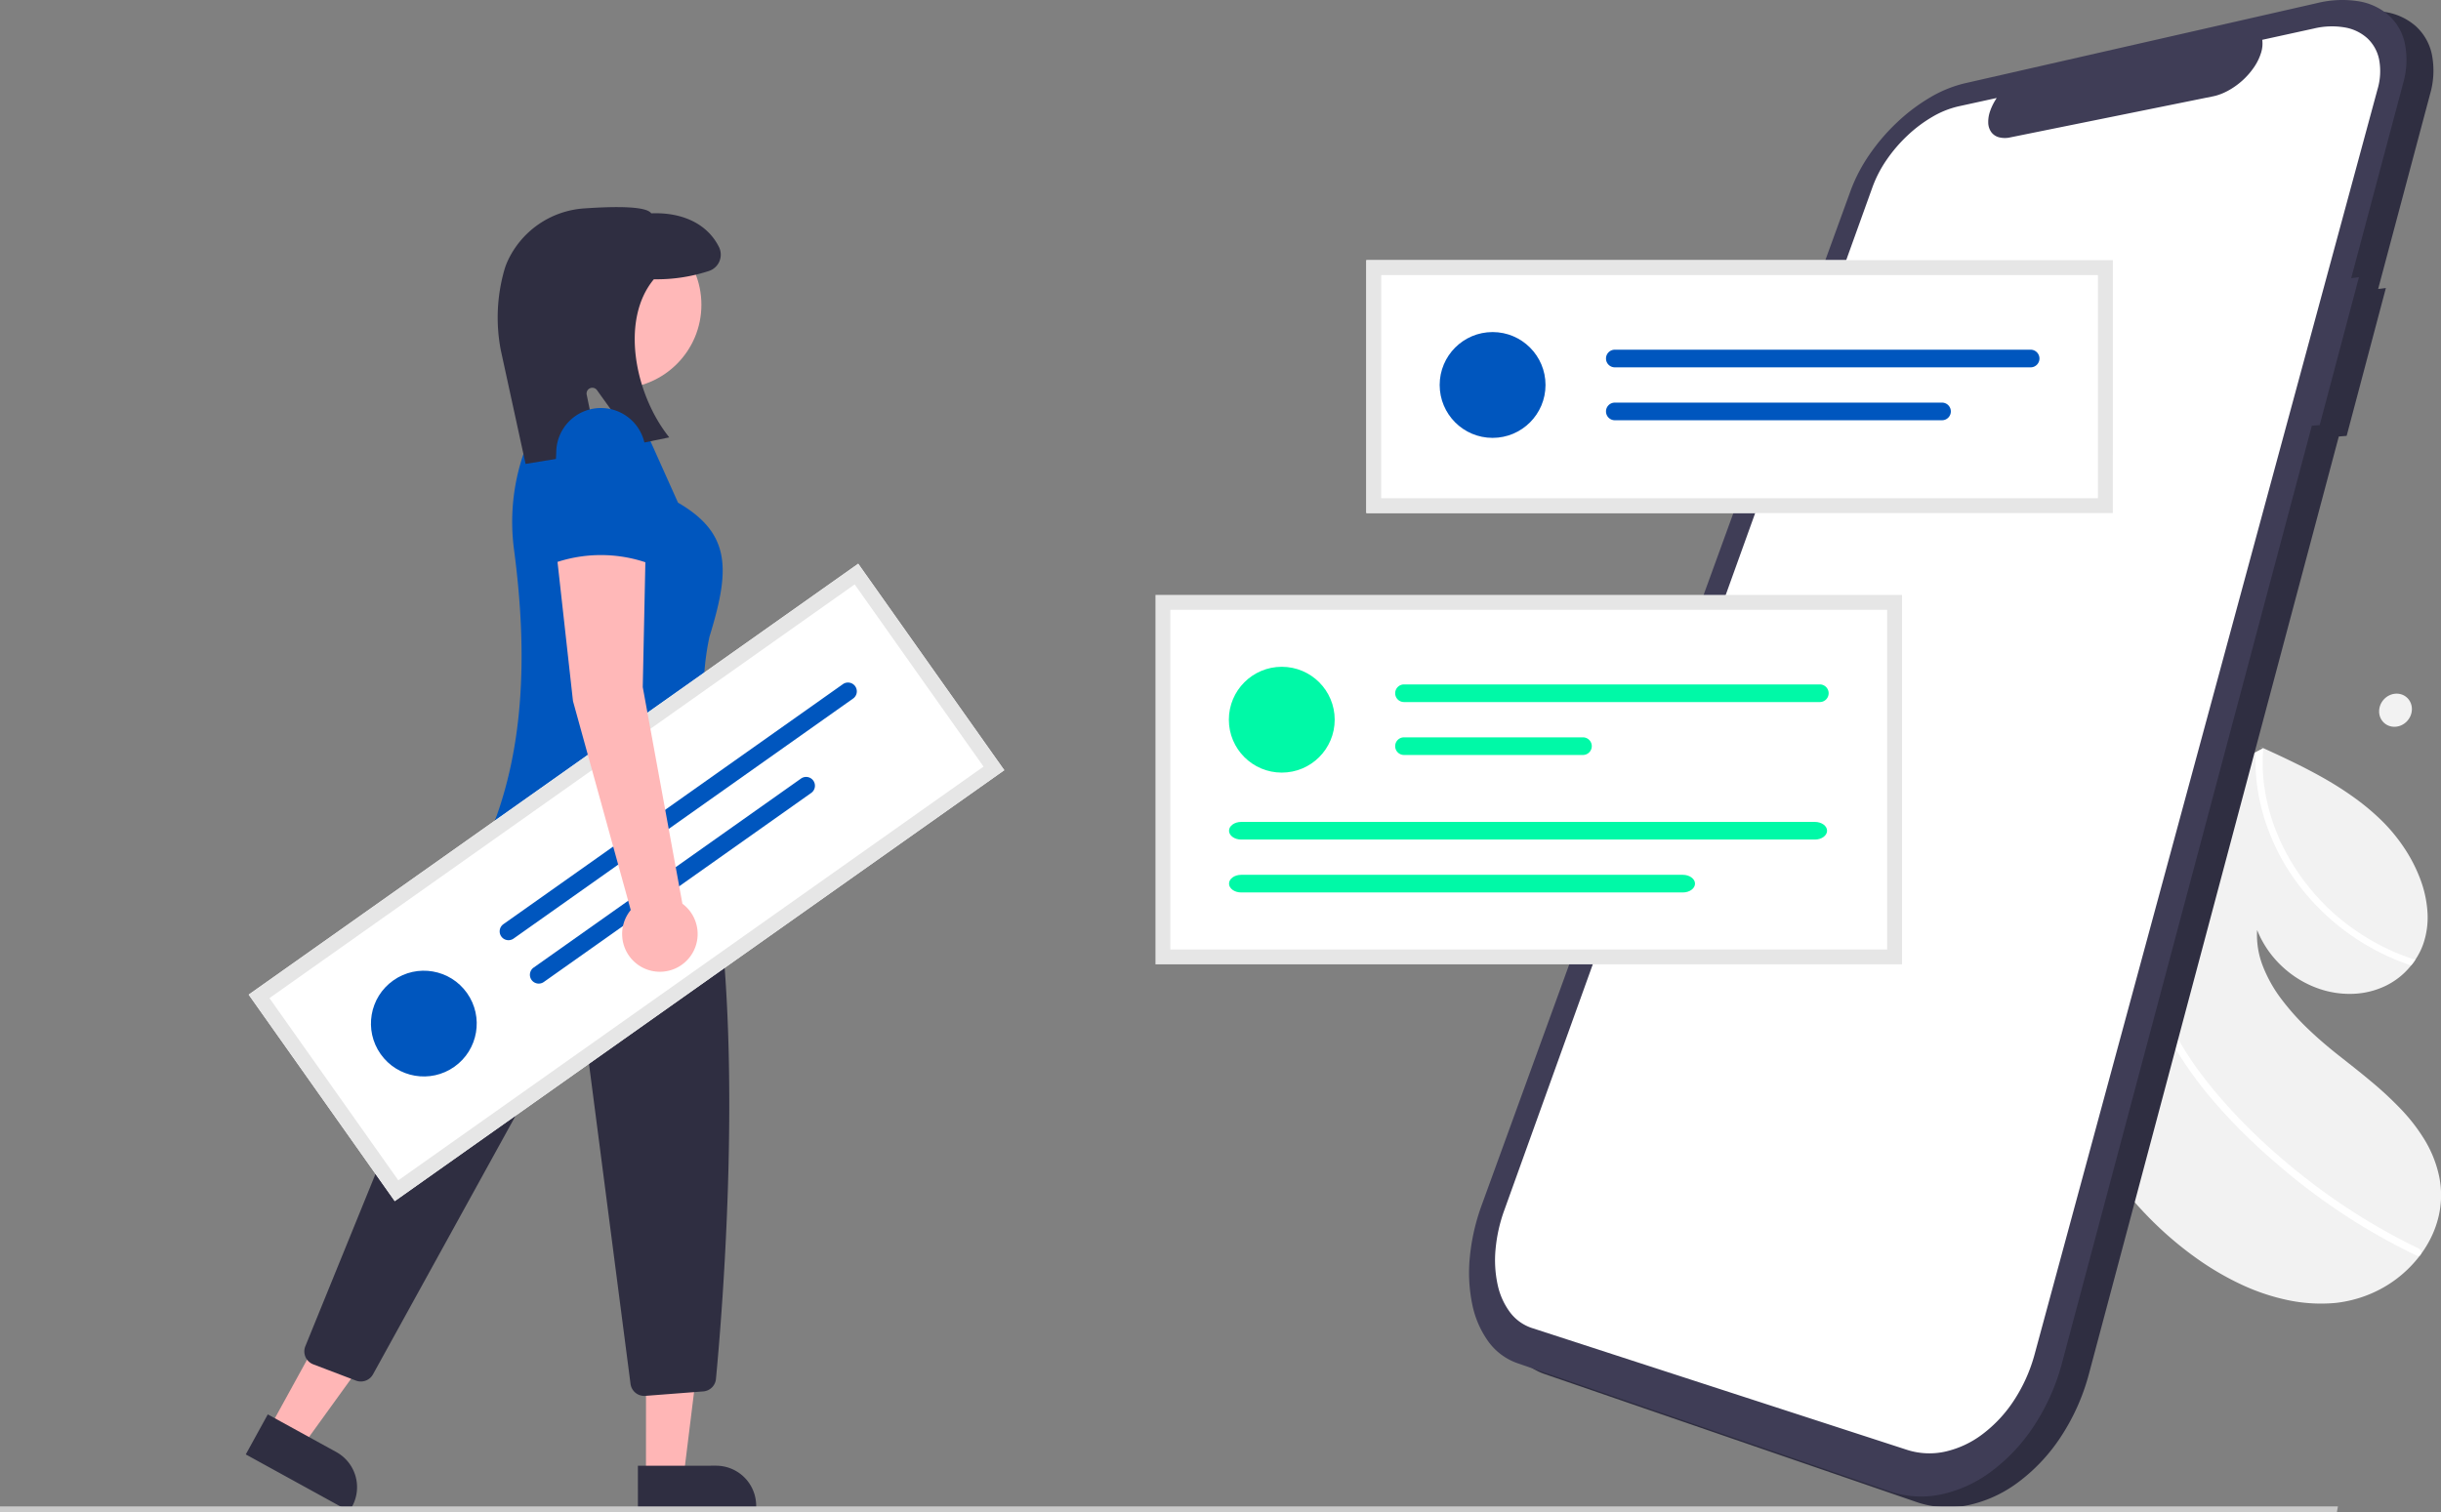 <?xml version="1.0" encoding="UTF-8"?> <svg xmlns="http://www.w3.org/2000/svg" id="Group_9352" data-name="Group 9352" width="246.26" height="152.609" viewBox="0 0 246.26 152.609"><rect x="0" y="0" width="246.26" height="152.609" fill="#808080" stroke="none"/><path id="Path_3" data-name="Path 3" d="M932.3,490.675l-.163-.209-.161-.21-.16-.211-.158-.213q-.132-3.067,0-6.081.125-2.992.506-5.912.376-2.9,1-5.707.616-2.787,1.469-5.469.1-.309.2-.616t.205-.61q.1-.3.212-.606t.218-.6q.821-2.239,1.808-4.369t2.116-4.113q1.128-1.984,2.4-3.846t2.677-3.567l.148-.18.148-.179.149-.178.15-.177.108-.127.109-.127.11-.125q.055-.063.112-.124l.089-.049.089-.048.089-.048.088-.048.005,0,.006,0,.005,0,.006,0,.036-.019.035-.02.034-.02.034-.02.153-.082.153-.081.153-.081.152-.082-.116-.058-.291-.145h0l.074.034.074.034.074.035.074.036.028.012.029.012.029.012.028.014.025.011.025.011.025.011.025.011c1.059.485,2.12.978,3.168,1.494s2.079,1.055,3.083,1.634a32.921,32.921,0,0,1,2.906,1.879,23.857,23.857,0,0,1,2.641,2.214,17.364,17.364,0,0,1,2.325,2.807,15.426,15.426,0,0,1,1.635,3.192,11.424,11.424,0,0,1,.712,3.335,8.213,8.213,0,0,1-.454,3.234q-.074.2-.16.4t-.183.388q-.1.191-.206.375t-.229.362q-.05.074-.1.147t-.105.144l-.108.142-.111.141a7.4,7.4,0,0,1-2.578,2.059,8.245,8.245,0,0,1-3.222.8,9.454,9.454,0,0,1-3.458-.5,10.342,10.342,0,0,1-3.269-1.834,10.536,10.536,0,0,1-.95-.89,10.379,10.379,0,0,1-.825-.992,10.112,10.112,0,0,1-.689-1.078,9.762,9.762,0,0,1-.542-1.148,8.581,8.581,0,0,0,.557,3.593,13.745,13.745,0,0,0,1.875,3.361,24.487,24.487,0,0,0,2.731,3.057c1,.96,2.064,1.86,3.115,2.688s2.137,1.676,3.19,2.56a35.779,35.779,0,0,1,3,2.781,18.221,18.221,0,0,1,2.42,3.122,11.821,11.821,0,0,1,1.453,3.6,9.36,9.36,0,0,1-.045,4.2,10.043,10.043,0,0,1-.687,1.945,10.975,10.975,0,0,1-1.064,1.787l-.038.051-.038.051-.039.051-.04.051a12.156,12.156,0,0,1-3.7,3.209,12.4,12.4,0,0,1-2.275.994,12.805,12.805,0,0,1-2.485.535,16.2,16.2,0,0,1-4.8-.275,21.361,21.361,0,0,1-4.708-1.575,28.63,28.63,0,0,1-4.438-2.586,35.379,35.379,0,0,1-4-3.294q-.5-.475-.978-.967t-.942-1q-.463-.509-.9-1.034T932.3,490.675Z" transform="translate(-718.304 -371.009)" fill="#f2f2f2"></path><path id="Path_4" data-name="Path 4" d="M994.187,466.979a23.573,23.573,0,0,1-7.672-6.361,22.747,22.747,0,0,1-1.854-2.753,22.214,22.214,0,0,1-1.22-2.516,21.061,21.061,0,0,1-.869-2.586,19.808,19.808,0,0,1-.509-2.616,18.6,18.6,0,0,1-.142-2.606q0-.074,0-.146t0-.146q0-.074.006-.145l.007-.145-.125.1-.124.1-.124.1-.123.1-.079.065-.079.066-.079.067-.078.067.108-.127.111-.131.11-.125q.055-.063.112-.124l.089-.049.089-.048.087-.048.088-.048.005,0,.005,0,.006,0,.006,0,.036-.019.035-.02.034-.02.034-.02.153-.082.153-.081.153-.081.153-.081-.12-.059-.291-.145h0l.074.034.074.034.074.035.074.036.028.012.029.012.029.012.027.014,0,.046,0,.043,0,.043,0,.044a17.661,17.661,0,0,0,.228,4.39,19.769,19.769,0,0,0,1.3,4.337,21.639,21.639,0,0,0,2.3,4.082,22.836,22.836,0,0,0,3.224,3.618,23.225,23.225,0,0,0,3.932,2.837,22.66,22.66,0,0,0,2.142,1.081,21.952,21.952,0,0,0,2.226.836q-.05.074-.1.147l-.105.144-.108.142q-.055.071-.111.141-.438-.145-.871-.309t-.862-.345q-.429-.181-.851-.381T994.187,466.979Z" transform="translate(-754.372 -371.007)" fill="#fff"></path><path id="Path_5" data-name="Path 5" d="M946.6,525.932q-.487-.728-.92-1.482t-.809-1.531q-.376-.776-.695-1.571t-.577-1.6q-.132-.429-.244-.862t-.2-.866q-.091-.434-.161-.869t-.119-.871q-.024-.2-.044-.406t-.035-.407q-.015-.2-.026-.406t-.017-.405q.1-.309.2-.616t.2-.611q.1-.3.211-.606t.219-.6q-.025.251-.042.5t-.027.505q-.01.253-.013.508t0,.51c0,.093,0,.186,0,.279s0,.186.007.279.007.186.012.279.01.186.016.279a17.722,17.722,0,0,0,.489,3.091,20.725,20.725,0,0,0,1,3.006,24.919,24.919,0,0,0,1.444,2.89,29.891,29.891,0,0,0,1.811,2.744q1.055,1.426,2.23,2.778t2.439,2.629q1.265,1.276,2.605,2.473t2.724,2.312q1.418,1.144,2.893,2.2t3,2.022q1.523.964,3.091,1.835t3.172,1.641a.454.454,0,0,1,.131.1.468.468,0,0,1,.087.133.454.454,0,0,1,.037.153.415.415,0,0,1-.021.157.343.343,0,0,1-.023.063.328.328,0,0,1-.034.056.318.318,0,0,1-.044.047.309.309,0,0,1-.053.036.265.265,0,0,1-.063.02.286.286,0,0,1-.132-.009.3.3,0,0,1-.064-.027l-.4-.191-.4-.193-.394-.2-.393-.2q-1.635-.84-3.226-1.78t-3.134-1.979q-1.543-1.038-3.03-2.17t-2.911-2.353c-.917-.784-1.823-1.594-2.706-2.432s-1.745-1.7-2.575-2.6-1.626-1.812-2.381-2.759S947.259,526.935,946.6,525.932Z" transform="translate(-726.431 -418.997)" fill="#fff"></path><path id="Path_1" data-name="Path 1" d="M792.007,201.333l-.781.1,5.234-19.644a8.482,8.482,0,0,0,.183-4.038,5.332,5.332,0,0,0-1.628-2.845,6.094,6.094,0,0,0-3.066-1.423,10.548,10.548,0,0,0-4.153.186h0l-35.571,8.1a12.562,12.562,0,0,0-3.524,1.45,18.482,18.482,0,0,0-3.3,2.5,20.172,20.172,0,0,0-2.762,3.221,16.422,16.422,0,0,0-1.908,3.646h0L703.514,294.956a21.139,21.139,0,0,0-1.2,5.223,15.85,15.85,0,0,0,.228,4.746,9.752,9.752,0,0,0,1.606,3.771,6.127,6.127,0,0,0,2.948,2.224h0l37.583,12.938a9.786,9.786,0,0,0,5.187.309,12.993,12.993,0,0,0,5.083-2.341,18,18,0,0,0,4.291-4.6,21.682,21.682,0,0,0,2.817-6.338h0l25.2-94.567.791-.063Z" transform="translate(-551.307 -172.272)" fill="#2f2e41"></path><path id="Path_1-2" data-name="Path 1" d="M782.007,197.333l-.781.1,5.234-19.644a8.48,8.48,0,0,0,.183-4.038,5.331,5.331,0,0,0-1.628-2.845,6.093,6.093,0,0,0-3.066-1.423,10.547,10.547,0,0,0-4.153.186h0l-35.572,8.1a12.561,12.561,0,0,0-3.524,1.45,18.481,18.481,0,0,0-3.3,2.5,20.172,20.172,0,0,0-2.762,3.221,16.419,16.419,0,0,0-1.908,3.646h0L693.514,290.956a21.136,21.136,0,0,0-1.2,5.223,15.852,15.852,0,0,0,.228,4.746,9.749,9.749,0,0,0,1.606,3.771,6.126,6.126,0,0,0,2.948,2.224h0l37.583,12.938a9.785,9.785,0,0,0,5.187.309,12.993,12.993,0,0,0,5.083-2.341,18,18,0,0,0,4.291-4.6,21.684,21.684,0,0,0,2.817-6.338h0l25.2-94.567.791-.063Z" transform="translate(-544.026 -169.359)" fill="#3f3d56"></path><path id="Path_2" data-name="Path 2" d="M784.492,179.353l-5.229,1.145a3.05,3.05,0,0,1-.132,1.345,5.441,5.441,0,0,1-.7,1.423,7.557,7.557,0,0,1-2.647,2.382q-.19.1-.379.187t-.378.156q-.188.07-.374.123t-.367.09l-20.444,4.14a2.426,2.426,0,0,1-1.151-.013,1.414,1.414,0,0,1-.761-.513,1.687,1.687,0,0,1-.31-.919,3.242,3.242,0,0,1,.2-1.237q.054-.16.124-.322t.152-.325q.081-.163.178-.325t.2-.323l-3.871.848a9.3,9.3,0,0,0-2.647,1.071,13.768,13.768,0,0,0-2.49,1.876,15.063,15.063,0,0,0-2.085,2.429,12.226,12.226,0,0,0-1.431,2.748L702.8,298.6a15.72,15.72,0,0,0-.883,3.936,11.7,11.7,0,0,0,.2,3.551,7.167,7.167,0,0,0,1.234,2.791,4.546,4.546,0,0,0,2.221,1.614h0l37.86,12.3a7.369,7.369,0,0,0,3.863.173,9.781,9.781,0,0,0,3.755-1.762,13.466,13.466,0,0,0,3.163-3.4,16.174,16.174,0,0,0,2.09-4.671h0l34.592-127.65a6.391,6.391,0,0,0,.157-3,4.008,4.008,0,0,0-1.185-2.139,4.516,4.516,0,0,0-2.268-1.093A7.79,7.79,0,0,0,784.492,179.353Z" transform="translate(-551.036 -176.48)" fill="#fff"></path><path id="Path_1884" data-name="Path 1884" d="M729.409,291.447H654.1V265.926h75.314Z" transform="translate(-516.257 -239.67)" fill="#fff"></path><rect id="Rectangle_388" data-name="Rectangle 388" width="73.812" height="35.78" transform="translate(117.321 60.785)" fill="#fff"></rect><ellipse id="Ellipse_201" data-name="Ellipse 201" cx="5.339" cy="5.339" rx="5.339" ry="5.339" transform="translate(123.973 67.289)" fill="#00f9a7"></ellipse><path id="Path_1885" data-name="Path 1885" d="M665.706,423.385a.89.89,0,0,0,0,1.78h41.95a.89.89,0,1,0,0-1.78Z" transform="translate(-524.063 -354.317)" fill="#00f9a7"></path><path id="Path_1886" data-name="Path 1886" d="M665.7,443.022a.89.89,0,1,0,0,1.78h18.055a.89.89,0,0,0,0-1.78Z" transform="translate(-524.058 -368.614)" fill="#00f9a7"></path><path id="Path_1887" data-name="Path 1887" d="M604.388,474.415c-.677,0-1.228.4-1.228.89s.551.89,1.228.89h57.879c.677,0,1.228-.4,1.228-.89s-.551-.89-1.228-.89Z" transform="translate(-479.171 -391.472)" fill="#00f9a7"></path><path id="Path_1888" data-name="Path 1888" d="M604.388,494.052c-.677,0-1.228.4-1.228.89s.551.89,1.228.89h44.556c.677,0,1.228-.4,1.228-.89s-.551-.89-1.228-.89Z" transform="translate(-479.171 -405.77)" fill="#00f9a7"></path><path id="Path_1889" data-name="Path 1889" d="M651.188,427.441H575.874V390.16h75.314Zm-73.812-1.5h72.311V391.661H577.376Z" transform="translate(-459.304 -330.125)" fill="#e6e6e6"></path><ellipse id="Ellipse_202" data-name="Ellipse 202" cx="5.339" cy="5.339" rx="5.339" ry="5.339" transform="translate(145.241 33.51)" fill="#0056be"></ellipse><path id="Path_1890" data-name="Path 1890" d="M743.927,299.151a.89.89,0,0,0,0,1.78h41.95a.89.89,0,1,0,0-1.78Z" transform="translate(-581.016 -263.861)" fill="#0056be"></path><path id="Path_1891" data-name="Path 1891" d="M743.922,318.788a.89.89,0,0,0,0,1.78h33.009a.89.89,0,1,0,0-1.78Z" transform="translate(-581.011 -278.159)" fill="#0056be"></path><path id="Path_1892" data-name="Path 1892" d="M729.409,291.447H654.1V265.926h75.314Zm-73.812-1.5h72.311V267.427H655.6Z" transform="translate(-516.257 -239.67)" fill="#e6e6e6"></path><path id="Path_1893" data-name="Path 1893" d="M239.683,508.773h3.8l1.806-14.644h-5.6Z" transform="translate(-174.514 -359.778)" fill="#ffb6b6"></path><path id="Path_1894" data-name="Path 1894" d="M0,0H11.932V4.61H4.048A4.048,4.048,0,0,1,0,.562Z" transform="translate(76.287 152.52) rotate(179.997)" fill="#2f2e41"></path><path id="Path_1895" data-name="Path 1895" d="M100.06,495.528l3.327,1.829,8.638-11.962-4.91-2.7Z" transform="translate(-72.854 -351.453)" fill="#ffb6b6"></path><path id="Path_1896" data-name="Path 1896" d="M0,0H11.932V4.61H4.048A4.048,4.048,0,0,1,0,.562Z" transform="translate(35.251 152.52) rotate(-151.199)" fill="#2f2e41"></path><path id="Path_1897" data-name="Path 1897" d="M294.351,502.9a1.393,1.393,0,0,1-1.381-1.214L288.222,465.1a.774.774,0,0,0-1.446-.274l-19.788,35.9a1.4,1.4,0,0,1-1.716.63l-4.313-1.643a1.393,1.393,0,0,1-.795-1.827l13.707-33.673a1.072,1.072,0,0,0,.07-.267c1.857-14.37,6.58-21.677,7.984-23.575a1.079,1.079,0,0,0,.154-.983l-.193-.579a1.393,1.393,0,0,1,.268-1.355c5.057-5.76,13.872-2.617,13.961-2.585l.044.016.028.038c9.884,13.555,6.23,57.582,5.4,66.27a1.39,1.39,0,0,1-1.28,1.254l-5.845.45C294.422,502.9,294.386,502.9,294.351,502.9Z" transform="translate(-229.359 -362.033)" fill="#2f2e41"></path><ellipse id="Ellipse_203" data-name="Ellipse 203" cx="8.449" cy="8.449" rx="8.449" ry="8.449" transform="translate(53.863 22.306)" fill="#ffb8b8"></ellipse><path id="Path_1898" data-name="Path 1898" d="M328.274,364.817l24.862,2.263c-2.168-7.537-4.154-15.048-2.535-22.531,2.056-6.681,2.247-10.382-3.176-13.528l-3.661-8.167-6.626-.241-3.231-.886a21.277,21.277,0,0,0-3.02,14.071C332.292,346.449,331.912,356.334,328.274,364.817Z" transform="translate(-279.025 -280.298)" fill="#0056be"></path><path id="Path_1899" data-name="Path 1899" d="M334.617,272.146l-2.5-11.478a17.471,17.471,0,0,1,.382-8.176,6.693,6.693,0,0,1,.3-.8,9.179,9.179,0,0,1,7.772-5.333c5.683-.393,6.518.207,6.723.5,3.212-.13,5.7,1.111,6.838,3.407a1.735,1.735,0,0,1-1.083,2.43,16.871,16.871,0,0,1-5.491.816c-3.354,4.023-1.983,11.393,1.42,15.784l.134.173-3.371.691-3.918-5.456a.58.58,0,0,0-1.04.455l1.189,5.778Z" transform="translate(-281.594 -225.33)" fill="#2f2e41"></path><path id="Path_1900" data-name="Path 1900" d="M235.755,559.694H0V559.1H235.862Z" transform="translate(0 -407.084)" fill="#cacaca"></path><path id="Path_1901" data-name="Path 1901" d="M315.643,399.411,254.151,442.9l-14.736-20.838,61.492-43.485Z" transform="translate(-214.326 -321.689)" fill="#fff"></path><ellipse id="Ellipse_204" data-name="Ellipse 204" cx="5.339" cy="5.339" rx="5.339" ry="5.339" transform="matrix(0.816, -0.577, 0.577, 0.816, 35.322, 102.018)" fill="#0056be"></ellipse><path id="Path_1902" data-name="Path 1902" d="M332.883,447.09a.89.89,0,0,0,1.028,1.453l34.251-24.221a.89.89,0,1,0-1.028-1.453Z" transform="translate(-282.106 -353.822)" fill="#0056be"></path><path id="Path_1903" data-name="Path 1903" d="M344.216,476.953a.89.89,0,1,0,1.024,1.455l0,0,26.948-19.057a.89.89,0,1,0-1.028-1.453Z" transform="translate(-290.357 -379.326)" fill="#0056be"></path><path id="Path_1904" data-name="Path 1904" d="M315.643,399.411,254.151,442.9l-14.736-20.838,61.492-43.485ZM254.51,440.8l59.04-41.751-13-18.386-59.04,41.751Z" transform="translate(-214.326 -321.689)" fill="#e6e6e6"></path><path id="Ellipse_1" data-name="Ellipse 1" d="M1031.6,426.814a1.574,1.574,0,0,1,.638.109,1.508,1.508,0,0,1,.513.341,1.525,1.525,0,0,1,.336.521,1.624,1.624,0,0,1,.106.648,1.75,1.75,0,0,1-.155.656,1.84,1.84,0,0,1-.376.544,1.817,1.817,0,0,1-.541.373,1.7,1.7,0,0,1-.65.148,1.571,1.571,0,0,1-.638-.114,1.505,1.505,0,0,1-.51-.344,1.525,1.525,0,0,1-.332-.521,1.62,1.62,0,0,1-.1-.645,1.75,1.75,0,0,1,.155-.652,1.838,1.838,0,0,1,.373-.539,1.819,1.819,0,0,1,.537-.373A1.7,1.7,0,0,1,1031.6,426.814Z" transform="translate(-789.871 -356.813)" fill="#f2f2f2"></path><path id="Path_1905" data-name="Path 1905" d="M366.258,409.285l-4-21.86.282-13.518-9.012-.282,1.69,15.208,5.827,21.089a3.809,3.809,0,1,0,5.212-.638Z" transform="translate(-297.413 -318.086)" fill="#ffb8b8"></path><path id="Path_1906" data-name="Path 1906" d="M351.457,336.57a14.242,14.242,0,0,1,10.139,0l-.563-11.266a4.506,4.506,0,0,0-4.506-4.506h0a4.506,4.506,0,0,0-4.506,4.506Z" transform="translate(-295.904 -279.623)" fill="#0056be"></path></svg> 